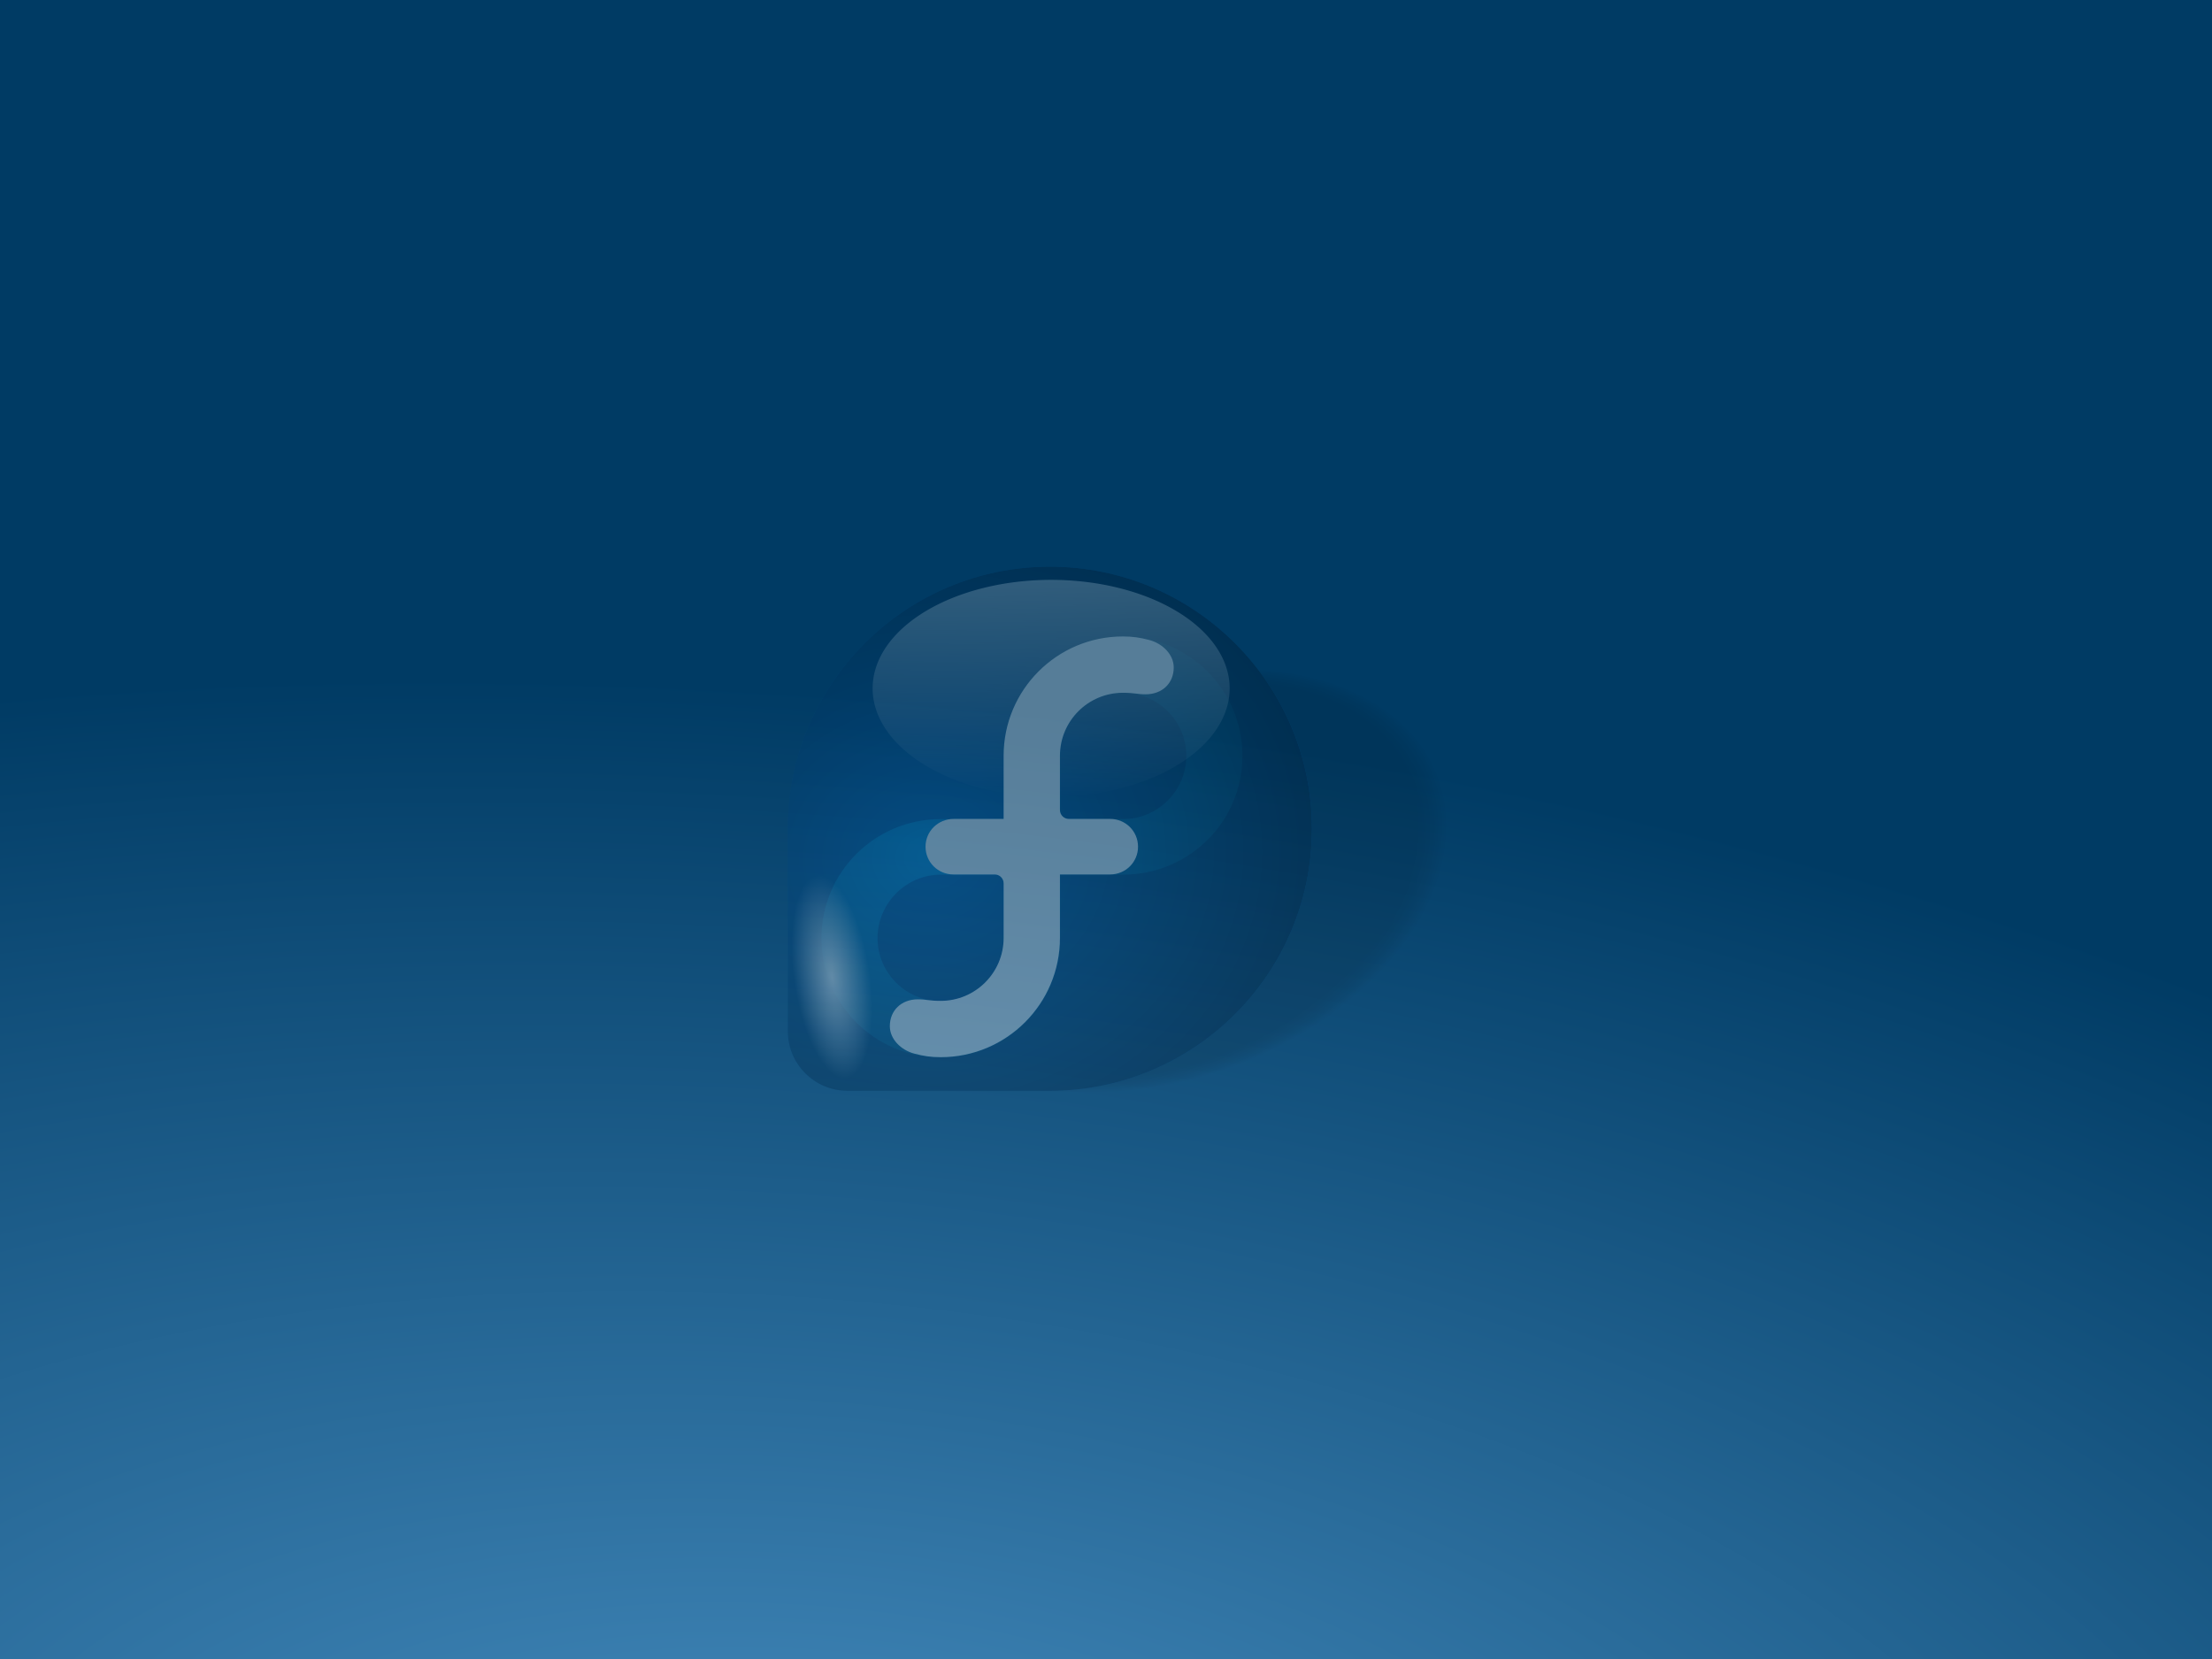 <?xml version="1.0" encoding="UTF-8" standalone="no"?>
<!-- Created with Inkscape (http://www.inkscape.org/) -->
<svg
   xmlns:dc="http://purl.org/dc/elements/1.1/"
   xmlns:cc="http://web.resource.org/cc/"
   xmlns:rdf="http://www.w3.org/1999/02/22-rdf-syntax-ns#"
   xmlns:svg="http://www.w3.org/2000/svg"
   xmlns="http://www.w3.org/2000/svg"
   xmlns:xlink="http://www.w3.org/1999/xlink"
   xmlns:sodipodi="http://inkscape.sourceforge.net/DTD/sodipodi-0.dtd"
   xmlns:inkscape="http://www.inkscape.org/namespaces/inkscape"
   width="800"
   height="600"
   id="svg2"
   sodipodi:version="0.32"
   inkscape:version="0.43"
   version="1.0"
   sodipodi:docbase="/home/nicu/Desktop"
   sodipodi:docname="wb06.svg">
  <rect width="100%" height="100%" fill="#333333" stroke="none"/>
  <defs
     id="defs4">
    <linearGradient
       inkscape:collect="always"
       id="linearGradient4924">
      <stop
         style="stop-color:#ffffff;stop-opacity:1;"
         offset="0"
         id="stop4926" />
      <stop
         style="stop-color:#ffffff;stop-opacity:0;"
         offset="1"
         id="stop4928" />
    </linearGradient>
    <linearGradient
       inkscape:collect="always"
       id="linearGradient4912">
      <stop
         style="stop-color:#ffffff;stop-opacity:1;"
         offset="0"
         id="stop4914" />
      <stop
         style="stop-color:#ffffff;stop-opacity:0;"
         offset="1"
         id="stop4916" />
    </linearGradient>
    <linearGradient
       id="linearGradient2465">
      <stop
         id="stop2467"
         offset="0"
         style="stop-color:#000000;stop-opacity:0;" />
      <stop
         id="stop2469"
         offset="1"
         style="stop-color:#000000;stop-opacity:0.839;" />
    </linearGradient>
    <radialGradient
       inkscape:collect="always"
       xlink:href="#linearGradient1369"
       id="radialGradient2412"
       cx="493.83"
       cy="702.918"
       fx="493.83"
       fy="702.918"
       r="400"
       gradientTransform="matrix(-2.301,-0.215,0.102,-1.09,1359.149,1561.481)"
       gradientUnits="userSpaceOnUse" />
    <linearGradient
       id="linearGradient1369">
      <stop
         id="stop1372"
         offset="0"
         style="stop-color:#478ec1;stop-opacity:1;" />
      <stop
         id="stop1374"
         offset="1"
         style="stop-color:#003b64;stop-opacity:1;" />
    </linearGradient>
    <radialGradient
       inkscape:collect="always"
       xlink:href="#linearGradient2465"
       id="radialGradient3245"
       gradientUnits="userSpaceOnUse"
       gradientTransform="matrix(1.708,-0.11,9.364237e-2,1.459,-36.345,-27.071)"
       cx="38.716"
       cy="68.228"
       fx="38.716"
       fy="68.228"
       r="55.784" />
    <linearGradient
       inkscape:collect="always"
       xlink:href="#linearGradient4924"
       id="linearGradient3247"
       gradientUnits="userSpaceOnUse"
       x1="62.012"
       y1="-13.724"
       x2="61.416"
       y2="60.077" />
    <radialGradient
       inkscape:collect="always"
       xlink:href="#linearGradient4912"
       id="radialGradient3249"
       gradientUnits="userSpaceOnUse"
       gradientTransform="matrix(0.596,-0.102,0.194,1.133,-7.08,-9.87)"
       cx="30.565"
       cy="99.903"
       fx="30.565"
       fy="99.903"
       r="11.547" />
  </defs>
  <sodipodi:namedview
     id="base"
     pagecolor="#ffffff"
     bordercolor="#666666"
     borderopacity="1.0"
     inkscape:pageopacity="0.0"
     inkscape:pageshadow="2"
     inkscape:zoom="0.90333333"
     inkscape:cx="400"
     inkscape:cy="300"
     inkscape:document-units="px"
     inkscape:current-layer="layer1"
     inkscape:window-width="872"
     inkscape:window-height="723"
     inkscape:window-x="269"
     inkscape:window-y="24" />
  <g
     inkscape:label="Layer 1"
     inkscape:groupmode="layer"
     id="layer1">
    <rect
       style="opacity:1;fill:url(#radialGradient2412);fill-opacity:1.0;stroke:none;stroke-width:3;stroke-linecap:round;stroke-linejoin:round;stroke-miterlimit:4;stroke-dasharray:none;stroke-dashoffset:0;stroke-opacity:1"
       id="rect1511"
       width="800"
       height="600"
       x="0"
       y="5.3290705e-15" />
    <g
       id="g3219"
       transform="translate(-16.736,-18.882)"
       style="opacity:0.338">
      <g
         style="opacity:0.471"
         transform="matrix(1,0,-0.104,0.515,64.92,197.696)"
         id="g2269">
        <path
           id="path2271"
           d="M 410.531,132.781 C 383.778,133.867 361.487,153.385 346.867,174.634 C 324.147,207.557 314.99,247.903 313.621,287.364 C 311.446,321.049 308.191,354.703 306.656,388.406 C 307.3,396.602 310.284,407.793 319.562,409.5 C 345.852,409.347 372.204,410.103 398.469,409.156 C 426.416,405.52 448.014,383.744 462.17,360.576 C 487.673,318.008 495.638,265.969 486.811,217.442 C 481.124,188.646 468.454,158.665 443.094,141.844 C 433.481,135.647 421.989,132.22 410.531,132.781 z "
           style="opacity:0.067;fill:#000000;fill-opacity:1" />
        <path
           id="path2276"
           d="M 410.5,132.062 C 383.264,133.194 360.77,153.049 346,174.625 C 323.415,207.569 314.29,247.855 312.903,287.302 C 310.729,321.018 307.464,354.702 305.938,388.438 C 306.605,396.892 309.822,408.602 319.531,410.219 C 345.863,410.067 372.254,410.82 398.562,409.875 C 426.136,406.282 447.558,385.208 461.719,362.656 C 488.156,319.729 496.487,266.607 487.518,217.319 C 481.618,187.597 468.345,156.582 441.656,140.125 C 432.311,134.524 421.366,131.555 410.5,132.062 z "
           style="opacity:0.067;fill:#000000;fill-opacity:1" />
        <path
           id="path2281"
           d="M 410.469,131.344 C 383.516,132.458 361.047,151.79 346.281,173 C 322.994,206.232 313.611,247.122 312.184,287.239 C 310.012,320.987 306.732,354.702 305.219,388.469 C 305.818,397.258 309.451,409.408 319.5,410.938 C 345.848,410.787 372.357,411.537 398.625,410.594 C 425.75,407.069 446.955,386.807 461.261,364.722 C 488.321,321.973 497.016,268.816 488.625,219.25 C 483.005,189.104 469.79,157.187 442.938,140.062 C 433.307,134.068 421.857,130.814 410.469,131.344 z "
           style="opacity:0.067;fill:#000000;fill-opacity:1" />
        <path
           id="path2286"
           d="M 410.438,130.625 C 382.088,131.837 358.794,152.745 343.744,175.452 C 321.524,208.664 312.796,248.745 311.393,288.205 C 309.246,321.631 305.984,355.023 304.5,388.469 C 305.085,397.528 308.937,410.097 319.438,411.656 C 345.841,411.478 372.312,412.307 398.688,411.281 C 428.669,407.448 451.576,383.313 466.094,358.188 C 490.785,314.608 498.185,261.695 488.031,212.688 C 481.539,183.528 467.395,153.05 440.344,137.719 C 431.227,132.776 420.856,130.141 410.438,130.625 z "
           style="opacity:0.067;fill:#000000;fill-opacity:1" />
        <path
           id="path2291"
           d="M 410.406,129.906 C 381.575,131.107 357.711,152.68 342.594,175.875 C 320.707,209.046 312.086,248.882 310.674,288.143 C 308.52,321.422 305.316,354.752 303.792,387.999 C 304.175,397.576 308.379,410.581 319.156,412.375 C 345.614,412.147 372.351,412.971 398.781,412 C 427.489,408.364 450.07,385.95 464.588,362.114 C 490.814,318.402 498.843,264.621 489.201,214.74 C 482.982,185.258 469.376,154.602 442.719,138.281 C 433.012,132.416 421.593,129.416 410.406,129.906 z "
           style="opacity:0.067;fill:#000000;fill-opacity:1" />
        <path
           id="path2296"
           d="M 410.344,129.219 C 382.705,130.351 359.752,149.952 344.531,171.75 C 320.767,205.653 311.394,247.21 309.987,288.08 C 307.835,321.568 304.571,355.022 303.094,388.531 C 303.624,398.51 308.311,412.139 319.938,413.094 C 346.216,412.868 372.648,413.685 398.844,412.719 C 426.908,409.145 448.959,388.012 463.58,365.067 C 491.009,321.187 499.647,266.317 490.094,215.594 C 484.048,185.852 470.439,155.028 444.094,138.25 C 434.13,132.04 422.174,128.629 410.344,129.219 z "
           style="opacity:0.067;fill:#000000;fill-opacity:1" />
        <path
           id="path2301"
           d="M 410.312,128.5 C 382.924,129.618 360.098,148.699 344.812,170.125 C 321.631,202.666 311.326,242.826 309.672,282.492 C 307.3,317.332 304.294,352.144 302.312,387 C 302.656,397.095 306.125,409.259 316.406,413.219 C 325.904,414.711 335.817,413.406 345.469,413.844 C 363.519,413.51 381.635,414.525 399.645,413.311 C 425.35,409.884 446.133,391.45 460.562,370.906 C 487.061,332.326 497.42,283.861 493.852,237.389 C 490.98,204.606 480.771,170.798 456.812,147.219 C 444.622,135.375 427.703,127.559 410.312,128.5 z "
           style="opacity:0.067;fill:#000000;fill-opacity:1" />
        <path
           id="path2306"
           d="M 410.281,127.688 C 403.818,127.894 397.414,129.237 391.313,131.352 C 383.501,134.137 376.162,138.179 369.551,143.183 C 368.726,143.726 367.936,144.475 367.203,144.999 C 362.119,149.12 357.308,153.656 352.976,158.588 C 351.5,160.218 350.121,161.936 348.729,163.617 C 347.746,164.915 346.562,166.308 345.556,167.706 C 338.623,177.05 332.811,187.195 327.996,197.776 C 324.3,205.778 321.277,214.078 318.65,222.487 C 316.588,229.305 314.864,236.224 313.444,243.204 C 311.435,253.306 310.127,263.544 309.485,273.824 C 306.856,310.126 304.195,346.427 301.586,382.73 C 301.234,388.381 301.852,394.121 303.639,399.503 C 304.933,403.22 306.75,406.816 309.511,409.647 C 311.277,411.549 313.455,413.088 315.937,413.918 C 318.962,415 322.223,414.565 325.369,414.656 C 347.727,414.646 370.086,414.677 392.444,414.641 C 399.074,414.558 405.69,413.448 411.97,411.313 C 418.301,409.237 424.29,406.212 429.895,402.631 C 433.676,400.167 437.269,397.429 440.649,394.46 C 446.208,389.63 451.265,384.239 455.875,378.5 C 459.805,373.677 463.336,368.478 466.595,363.161 C 470.287,357.204 473.498,350.975 476.444,344.62 C 481.043,334.558 484.775,324.104 487.663,313.425 C 489.665,305.879 491.363,298.25 492.567,290.534 C 493.926,282.115 494.752,273.611 495.173,265.094 C 495.597,255.615 495.46,246.109 494.61,236.657 C 493.782,226.997 492.265,217.39 489.976,207.967 C 487.698,198.654 484.645,189.518 480.727,180.765 C 479.006,176.947 477.091,173.217 475.044,169.57 C 471.531,163.467 467.489,157.647 462.843,152.371 C 458.79,147.77 454.299,143.543 449.354,139.934 C 446.257,137.679 442.975,135.659 439.538,133.977 C 432.861,130.673 425.588,128.548 418.164,127.874 C 415.546,127.657 412.906,127.539 410.281,127.688 z "
           style="opacity:0.067;fill:#000000;fill-opacity:1" />
        <path
           id="path2311"
           d="M 410.25,127.062 C 381.949,128.222 358.391,148.173 342.781,170.5 C 319.912,203.307 309.791,243.442 308.183,283.08 C 305.831,317.734 302.822,352.36 300.875,387.031 C 301.216,397.87 305.266,411.034 316.5,414.75 C 326.892,416.052 337.762,414.885 348.326,415.281 C 365.635,414.924 383.018,416.021 400.281,414.688 C 427.706,410.753 449.574,390.376 464.281,367.938 C 490.042,328.045 499.586,278.799 494.781,231.781 C 491.085,199.995 480.249,167.137 456.344,144.866 C 443.953,133.359 427.357,126.212 410.25,127.062 z "
           style="opacity:0.067;fill:#000000;fill-opacity:1" />
        <path
           id="path2316"
           d="M 410.25,126.344 C 381.642,127.545 357.849,147.614 342.219,170.094 C 318.178,204.298 308.566,246.523 307.112,287.893 C 304.94,321.287 301.765,354.647 300.195,388.062 C 300.65,399.62 306.129,414.404 319.188,415.938 C 345.763,415.753 372.435,416.602 398.963,415.552 C 429.04,411.904 452.449,388.824 467.615,364.018 C 494.782,318.722 502.97,262.482 492.028,210.837 C 485.305,181.46 471.034,151.264 444.531,135.219 C 434.34,129.045 422.241,125.806 410.25,126.344 z "
           style="opacity:0.067;fill:#000000;fill-opacity:1" />
        <path
           id="path2321"
           d="M 411.344,125.594 C 381.282,126.265 356.109,147.981 340.164,171.801 C 317.341,205.476 307.907,246.505 306.497,286.833 C 304.289,320.587 301.12,354.339 299.477,388.093 C 299.963,399.592 305.206,414.03 317.875,416.5 C 344.08,416.861 370.577,416.88 396.844,416.5 C 426.209,414.028 450.006,392.395 465.5,368.719 C 494.297,323.771 503.464,267.132 493.594,214.875 C 487.347,184.149 473.18,152.445 445.906,135.188 C 435.63,128.781 423.477,125.271 411.344,125.594 z "
           style="opacity:0.067;fill:#000000;fill-opacity:1" />
        <path
           id="path2326"
           d="M 410.219,124.938 C 380.829,126.095 356.397,146.875 340.458,170.1 C 316.928,204.099 307.214,245.838 305.778,286.802 C 303.601,320.581 300.336,354.323 298.789,388.124 C 299.164,400.169 305.109,415.447 318.594,417.312 C 345.423,417.213 372.314,417.96 399.12,416.989 C 428.529,413.432 451.874,391.487 467.17,367.408 C 494.996,322.995 503.882,267.485 494.56,216.067 C 488.321,184.33 473.811,151.386 445.25,133.969 C 434.792,127.668 422.482,124.369 410.219,124.938 z "
           style="opacity:0.067;fill:#000000;fill-opacity:1" />
        <path
           id="path2331"
           d="M 410.188,124.219 C 381.108,125.351 356.803,145.583 340.761,168.406 C 316.779,202.445 306.608,244.466 305.132,285.742 C 302.93,319.874 299.638,353.97 298.07,388.124 C 298.474,400.284 304.335,415.445 317.625,417.875 C 344.038,418.345 370.559,418.211 397,417.938 C 425.094,415.538 448.189,395.936 463.771,373.813 C 494.146,329.591 504.361,272.977 496.05,220.264 C 490.417,187.599 476.335,153.596 447.812,134.656 C 436.709,127.552 423.492,123.563 410.188,124.219 z "
           style="opacity:0.067;fill:#000000;fill-opacity:1" />
        <path
           id="path2336"
           d="M 410.156,123.5 C 380.702,124.65 356.013,145.239 339.875,168.438 C 315.774,202.816 305.81,245.162 304.341,286.708 C 302.166,320.529 298.881,354.312 297.352,388.155 C 297.738,400.965 304.232,416.877 318.5,418.75 C 345.071,418.709 371.702,419.286 398.25,418.5 C 427.464,415.53 451.027,394.33 466.681,370.811 C 495.745,326.2 505.236,269.999 496.344,217.75 C 490.364,185.668 476.231,152.579 448.125,134.031 C 436.905,126.816 423.55,122.865 410.156,123.5 z "
           style="opacity:0.067;fill:#000000;fill-opacity:1" />
        <path
           id="path2341"
           d="M 410.156,122.781 C 380.498,123.914 355.576,144.615 339.281,168.031 C 315.093,202.559 305.117,244.974 303.622,286.645 C 301.449,320.498 298.149,354.312 296.633,388.187 C 297.032,401.396 303.861,417.644 318.469,419.469 C 345.082,419.429 371.751,420.004 398.344,419.219 C 428.378,416.153 452.688,393.902 468.444,369.407 C 496.664,324.923 505.852,269.419 497.062,217.719 C 491.083,185.455 476.809,152.103 448.5,133.406 C 437.154,126.136 423.647,122.149 410.156,122.781 z "
           style="opacity:0.067;fill:#000000;fill-opacity:1" />
      </g>
      <g
         transform="matrix(1.699,0,0,1.699,291.661,213.07)"
         id="g5303">
        <path
           id="speech-bubble"
           style="fill:#005ba8;fill-opacity:1"
           d="M 117.454,62.118 C 117.454,31.307 92.479,6.33 61.67,6.33 C 30.876,6.33 5.908,31.286 5.887,62.077 L 5.886,62.075 L 5.886,105.245 L 5.887,105.249 C 5.904,112.24 11.574,117.898 18.571,117.898 C 18.591,117.898 18.61,117.895 18.63,117.895 L 18.634,117.898 L 61.693,117.898 L 61.693,117.898 C 92.49,117.885 117.454,92.919 117.454,62.118 z " />
        <g
           style="fill:#0087d3;fill-opacity:1"
           transform="matrix(0.429,0,0,0.429,7.244,8.368)"
           id="f-script">
          <path
             d="M 163.202,29.904 C 130.498,29.904 103.989,56.414 103.989,89.116 C 103.989,89.127 103.989,89.142 103.989,89.157 L 103.989,120.496 L 72.746,120.496 C 72.741,120.496 72.741,120.496 72.738,120.496 C 40.035,120.496 13.526,146.877 13.526,179.577 C 13.526,212.282 40.036,238.791 72.738,238.791 C 105.437,238.791 131.947,212.282 131.947,179.577 C 131.947,179.565 131.947,179.554 131.947,179.536 L 131.947,148.067 L 163.189,148.067 C 163.196,148.067 163.199,148.067 163.202,148.067 C 195.901,148.067 222.411,121.816 222.411,89.116 C 222.411,56.414 195.901,29.904 163.202,29.904 z M 103.989,179.633 C 103.964,196.864 89.979,210.833 72.738,210.833 C 55.479,210.833 41.358,196.841 41.358,179.582 C 41.358,162.317 55.479,148.066 72.738,148.066 C 72.752,148.066 72.766,148.066 72.779,148.066 L 99.558,148.066 C 99.567,148.066 99.572,148.066 99.578,148.066 C 102.016,148.066 103.993,150.039 103.993,152.473 C 103.993,152.478 103.99,152.478 103.99,152.484 L 103.99,179.633 L 103.989,179.633 z M 163.199,120.496 C 163.189,120.496 163.179,120.496 163.17,120.496 L 136.373,120.496 C 136.367,120.496 136.36,120.496 136.357,120.496 C 133.919,120.496 131.947,118.524 131.947,116.084 L 131.947,116.083 L 131.947,89.065 C 131.976,71.824 145.957,57.86 163.199,57.86 C 180.458,57.86 194.582,71.853 194.582,89.115 C 194.582,106.375 180.458,120.496 163.199,120.496 z "
             style="fill:#0087d3;fill-opacity:1"
             id="f-script-path" />
        </g>
        <path
           d="M 117.454,62.118 C 117.454,31.307 92.479,6.33 61.67,6.33 C 30.876,6.33 5.908,31.286 5.887,62.077 L 5.886,62.075 L 5.886,105.245 L 5.887,105.249 C 5.904,112.24 11.574,117.898 18.571,117.898 C 18.591,117.898 18.61,117.895 18.63,117.895 L 18.634,117.898 L 61.693,117.898 L 61.693,117.898 C 92.49,117.885 117.454,92.919 117.454,62.118 z "
           style="fill:url(#radialGradient3245);fill-opacity:1"
           id="path1590" />
        <path
           d="M 51.826,60.028 L 51.826,46.591 C 51.826,46.585 51.826,46.579 51.826,46.574 C 51.826,32.554 63.19,21.188 77.211,21.188 C 79.338,21.188 80.849,21.428 82.818,21.943 C 85.689,22.696 88.034,25.048 88.035,27.786 C 88.036,31.095 85.634,33.501 82.043,33.501 C 80.333,33.501 79.714,33.174 77.21,33.174 C 69.818,33.174 63.824,39.161 63.812,46.552 L 63.812,58.135 L 63.812,58.136 C 63.812,59.182 64.657,60.027 65.702,60.027 C 65.704,60.027 65.707,60.027 65.709,60.027 L 74.507,60.027 C 77.786,60.027 80.434,62.652 80.436,65.94 C 80.436,69.228 77.785,71.847 74.507,71.847 L 63.812,71.847 L 63.812,85.339 C 63.812,85.347 63.812,85.351 63.812,85.359 C 63.812,99.378 52.446,110.743 38.428,110.743 C 36.301,110.743 34.789,110.503 32.821,109.988 C 29.95,109.235 27.604,106.882 27.603,104.145 C 27.603,100.836 30.004,98.429 33.596,98.429 C 35.305,98.429 35.925,98.757 38.428,98.757 C 45.82,98.757 51.815,92.77 51.827,85.381 C 51.827,85.381 51.827,73.739 51.827,73.737 C 51.827,72.693 50.979,71.848 49.934,71.848 C 49.933,71.848 49.932,71.848 49.929,71.848 L 41.132,71.848 C 37.852,71.848 35.202,69.231 35.202,65.942 C 35.201,62.634 37.88,60.028 41.194,60.028 L 51.826,60.028 L 51.826,60.028 z "
           style="fill:#ffffff"
           id="blue-inifity-connectors" />
        <path
           sodipodi:type="arc"
           style="fill:url(#linearGradient3247);fill-opacity:1;stroke:none;stroke-width:3;stroke-linecap:round;stroke-linejoin:round;stroke-miterlimit:4;stroke-dasharray:none;stroke-dashoffset:0;stroke-opacity:1"
           id="path3346"
           sodipodi:cx="74.035873"
           sodipodi:cy="39.021111"
           sodipodi:rx="34.640636"
           sodipodi:ry="21.056074"
           d="M 108.677 39.021 A 34.641 21.056 0 1 1  39.395,39.021 A 34.641 21.056 0 1 1  108.677 39.021 z"
           transform="matrix(1.097,0,0,1.097,-19.279,-10.569)" />
        <path
           sodipodi:type="arc"
           style="fill:url(#radialGradient3249);fill-opacity:1;stroke:none;stroke-width:3;stroke-linecap:round;stroke-linejoin:round;stroke-miterlimit:4;stroke-dasharray:none;stroke-dashoffset:0;stroke-opacity:1"
           id="path4225"
           sodipodi:cx="29.88604"
           sodipodi:cy="99.132805"
           sodipodi:rx="11.546879"
           sodipodi:ry="15.282634"
           d="M 41.433 99.133 A 11.547 15.283 0 1 1  18.339,99.133 A 11.547 15.283 0 1 1  41.433 99.133 z"
           transform="matrix(1.139,-0.15,9.626483e-2,1.664,-29.128,-68.493)" />
      </g>
    </g>
  </g>
</svg>
